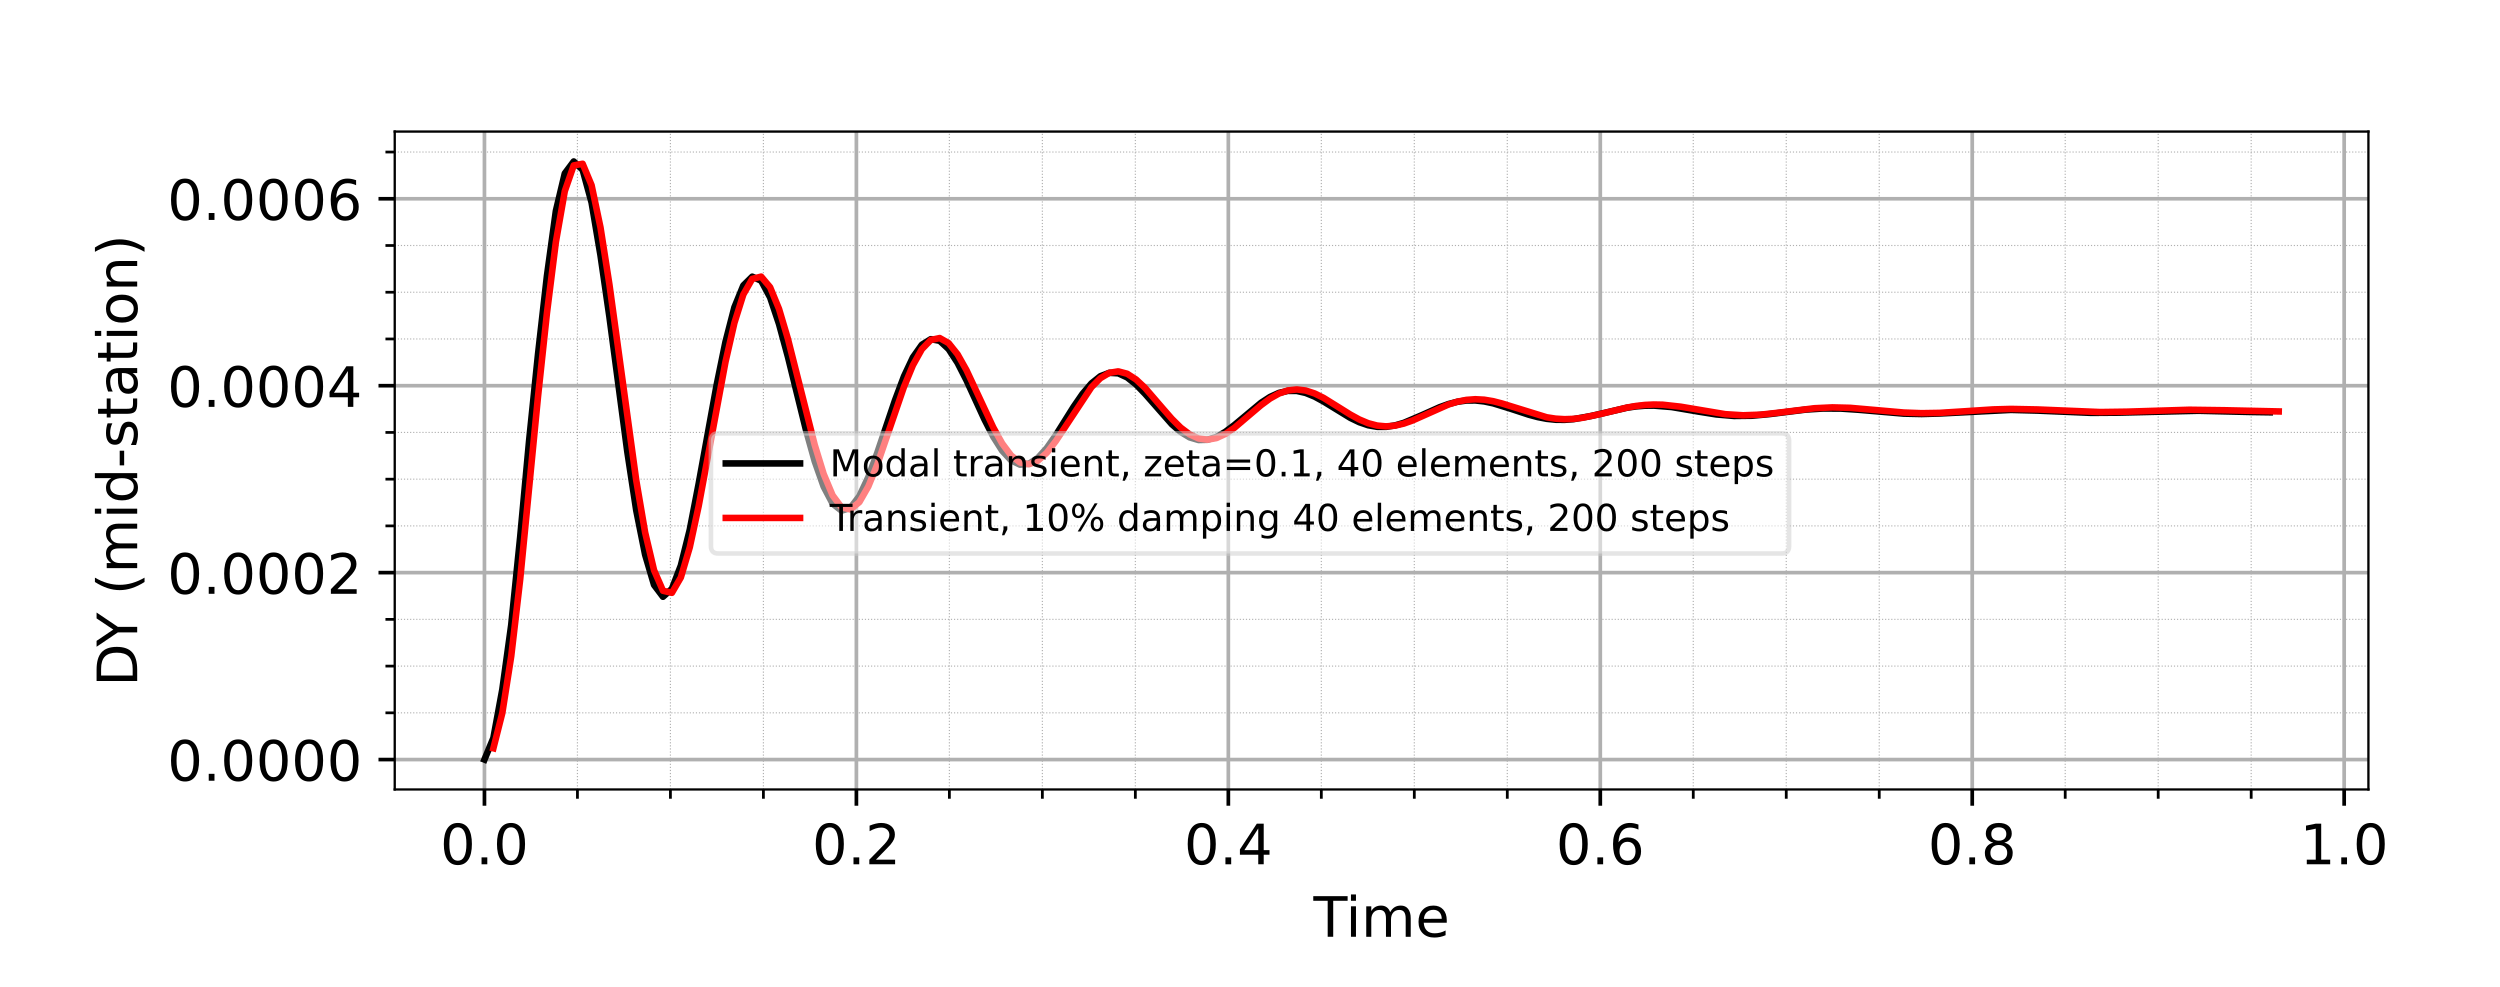 <?xml version="1.0" encoding="utf-8" standalone="no"?>
<!DOCTYPE svg PUBLIC "-//W3C//DTD SVG 1.1//EN"
  "http://www.w3.org/Graphics/SVG/1.1/DTD/svg11.dtd">
<!-- Created with matplotlib (https://matplotlib.org/) -->
<svg height="212.598pt" version="1.1" viewBox="0 0 538.583 212.598" width="538.583pt" xmlns="http://www.w3.org/2000/svg" xmlns:xlink="http://www.w3.org/1999/xlink">
 <defs>
  <style type="text/css">*{stroke-linecap:butt;stroke-linejoin:round;}</style>
 </defs>
 <g id="figure_1">
  <g id="patch_1">
   <path d="M 0 212.598 
L 538.583 212.598 
L 538.583 0 
L 0 0 
z
" style="fill:#ffffff;"/>
  </g>
  <g id="axes_1">
   <g id="patch_2">
    <path d="M 85.039 170.079 
L 510.236 170.079 
L 510.236 28.346 
L 85.039 28.346 
z
" style="fill:#ffffff;"/>
   </g>
   <g id="matplotlib.axis_1">
    <g id="xtick_1">
     <g id="line2d_1">
      <path clip-path="url(#p4d36c88b9a)" d="M 104.367 170.079 
L 104.367 28.346 
" style="fill:none;stroke:#b0b0b0;stroke-linecap:square;stroke-width:0.8;"/>
     </g>
     <g id="line2d_2">
      <defs>
       <path d="M 0 0 
L 0 3.5 
" id="m8237967a93" style="stroke:#000000;stroke-width:0.8;"/>
      </defs>
      <g>
       <use style="stroke:#000000;stroke-width:0.8;" x="104.367" xlink:href="#m8237967a93" y="170.079"/>
      </g>
     </g>
     <g id="text_1">
      <!-- 0.0 -->
      <g transform="translate(94.825 186.197)scale(0.12 -0.12)">
       <defs>
        <path d="M 31.781 66.406 
Q 24.172 66.406 20.328 58.906 
Q 16.5 51.422 16.5 36.375 
Q 16.5 21.391 20.328 13.891 
Q 24.172 6.391 31.781 6.391 
Q 39.453 6.391 43.281 13.891 
Q 47.125 21.391 47.125 36.375 
Q 47.125 51.422 43.281 58.906 
Q 39.453 66.406 31.781 66.406 
z
M 31.781 74.219 
Q 44.047 74.219 50.516 64.516 
Q 56.984 54.828 56.984 36.375 
Q 56.984 17.969 50.516 8.266 
Q 44.047 -1.422 31.781 -1.422 
Q 19.531 -1.422 13.062 8.266 
Q 6.594 17.969 6.594 36.375 
Q 6.594 54.828 13.062 64.516 
Q 19.531 74.219 31.781 74.219 
z
" id="DejaVuSans-48"/>
        <path d="M 10.688 12.406 
L 21 12.406 
L 21 0 
L 10.688 0 
z
" id="DejaVuSans-46"/>
       </defs>
       <use xlink:href="#DejaVuSans-48"/>
       <use x="63.623" xlink:href="#DejaVuSans-46"/>
       <use x="95.41" xlink:href="#DejaVuSans-48"/>
      </g>
     </g>
    </g>
    <g id="xtick_2">
     <g id="line2d_3">
      <path clip-path="url(#p4d36c88b9a)" d="M 184.496 170.079 
L 184.496 28.346 
" style="fill:none;stroke:#b0b0b0;stroke-linecap:square;stroke-width:0.8;"/>
     </g>
     <g id="line2d_4">
      <g>
       <use style="stroke:#000000;stroke-width:0.8;" x="184.496" xlink:href="#m8237967a93" y="170.079"/>
      </g>
     </g>
     <g id="text_2">
      <!-- 0.2 -->
      <g transform="translate(174.954 186.197)scale(0.12 -0.12)">
       <defs>
        <path d="M 19.188 8.297 
L 53.609 8.297 
L 53.609 0 
L 7.328 0 
L 7.328 8.297 
Q 12.938 14.109 22.625 23.891 
Q 32.328 33.688 34.812 36.531 
Q 39.547 41.844 41.422 45.531 
Q 43.312 49.219 43.312 52.781 
Q 43.312 58.594 39.234 62.25 
Q 35.156 65.922 28.609 65.922 
Q 23.969 65.922 18.812 64.312 
Q 13.672 62.703 7.812 59.422 
L 7.812 69.391 
Q 13.766 71.781 18.938 73 
Q 24.125 74.219 28.422 74.219 
Q 39.75 74.219 46.484 68.547 
Q 53.219 62.891 53.219 53.422 
Q 53.219 48.922 51.531 44.891 
Q 49.859 40.875 45.406 35.406 
Q 44.188 33.984 37.641 27.219 
Q 31.109 20.453 19.188 8.297 
z
" id="DejaVuSans-50"/>
       </defs>
       <use xlink:href="#DejaVuSans-48"/>
       <use x="63.623" xlink:href="#DejaVuSans-46"/>
       <use x="95.41" xlink:href="#DejaVuSans-50"/>
      </g>
     </g>
    </g>
    <g id="xtick_3">
     <g id="line2d_5">
      <path clip-path="url(#p4d36c88b9a)" d="M 264.625 170.079 
L 264.625 28.346 
" style="fill:none;stroke:#b0b0b0;stroke-linecap:square;stroke-width:0.8;"/>
     </g>
     <g id="line2d_6">
      <g>
       <use style="stroke:#000000;stroke-width:0.8;" x="264.625" xlink:href="#m8237967a93" y="170.079"/>
      </g>
     </g>
     <g id="text_3">
      <!-- 0.4 -->
      <g transform="translate(255.083 186.197)scale(0.12 -0.12)">
       <defs>
        <path d="M 37.797 64.312 
L 12.891 25.391 
L 37.797 25.391 
z
M 35.203 72.906 
L 47.609 72.906 
L 47.609 25.391 
L 58.016 25.391 
L 58.016 17.188 
L 47.609 17.188 
L 47.609 0 
L 37.797 0 
L 37.797 17.188 
L 4.891 17.188 
L 4.891 26.703 
z
" id="DejaVuSans-52"/>
       </defs>
       <use xlink:href="#DejaVuSans-48"/>
       <use x="63.623" xlink:href="#DejaVuSans-46"/>
       <use x="95.41" xlink:href="#DejaVuSans-52"/>
      </g>
     </g>
    </g>
    <g id="xtick_4">
     <g id="line2d_7">
      <path clip-path="url(#p4d36c88b9a)" d="M 344.754 170.079 
L 344.754 28.346 
" style="fill:none;stroke:#b0b0b0;stroke-linecap:square;stroke-width:0.8;"/>
     </g>
     <g id="line2d_8">
      <g>
       <use style="stroke:#000000;stroke-width:0.8;" x="344.754" xlink:href="#m8237967a93" y="170.079"/>
      </g>
     </g>
     <g id="text_4">
      <!-- 0.6 -->
      <g transform="translate(335.212 186.197)scale(0.12 -0.12)">
       <defs>
        <path d="M 33.016 40.375 
Q 26.375 40.375 22.484 35.828 
Q 18.609 31.297 18.609 23.391 
Q 18.609 15.531 22.484 10.953 
Q 26.375 6.391 33.016 6.391 
Q 39.656 6.391 43.531 10.953 
Q 47.406 15.531 47.406 23.391 
Q 47.406 31.297 43.531 35.828 
Q 39.656 40.375 33.016 40.375 
z
M 52.594 71.297 
L 52.594 62.312 
Q 48.875 64.062 45.094 64.984 
Q 41.312 65.922 37.594 65.922 
Q 27.828 65.922 22.672 59.328 
Q 17.531 52.734 16.797 39.406 
Q 19.672 43.656 24.016 45.922 
Q 28.375 48.188 33.594 48.188 
Q 44.578 48.188 50.953 41.516 
Q 57.328 34.859 57.328 23.391 
Q 57.328 12.156 50.688 5.359 
Q 44.047 -1.422 33.016 -1.422 
Q 20.359 -1.422 13.672 8.266 
Q 6.984 17.969 6.984 36.375 
Q 6.984 53.656 15.188 63.938 
Q 23.391 74.219 37.203 74.219 
Q 40.922 74.219 44.703 73.484 
Q 48.484 72.75 52.594 71.297 
z
" id="DejaVuSans-54"/>
       </defs>
       <use xlink:href="#DejaVuSans-48"/>
       <use x="63.623" xlink:href="#DejaVuSans-46"/>
       <use x="95.41" xlink:href="#DejaVuSans-54"/>
      </g>
     </g>
    </g>
    <g id="xtick_5">
     <g id="line2d_9">
      <path clip-path="url(#p4d36c88b9a)" d="M 424.883 170.079 
L 424.883 28.346 
" style="fill:none;stroke:#b0b0b0;stroke-linecap:square;stroke-width:0.8;"/>
     </g>
     <g id="line2d_10">
      <g>
       <use style="stroke:#000000;stroke-width:0.8;" x="424.883" xlink:href="#m8237967a93" y="170.079"/>
      </g>
     </g>
     <g id="text_5">
      <!-- 0.8 -->
      <g transform="translate(415.341 186.197)scale(0.12 -0.12)">
       <defs>
        <path d="M 31.781 34.625 
Q 24.75 34.625 20.719 30.859 
Q 16.703 27.094 16.703 20.516 
Q 16.703 13.922 20.719 10.156 
Q 24.75 6.391 31.781 6.391 
Q 38.812 6.391 42.859 10.172 
Q 46.922 13.969 46.922 20.516 
Q 46.922 27.094 42.891 30.859 
Q 38.875 34.625 31.781 34.625 
z
M 21.922 38.812 
Q 15.578 40.375 12.031 44.719 
Q 8.5 49.078 8.5 55.328 
Q 8.5 64.062 14.719 69.141 
Q 20.953 74.219 31.781 74.219 
Q 42.672 74.219 48.875 69.141 
Q 55.078 64.062 55.078 55.328 
Q 55.078 49.078 51.531 44.719 
Q 48 40.375 41.703 38.812 
Q 48.828 37.156 52.797 32.312 
Q 56.781 27.484 56.781 20.516 
Q 56.781 9.906 50.312 4.234 
Q 43.844 -1.422 31.781 -1.422 
Q 19.734 -1.422 13.25 4.234 
Q 6.781 9.906 6.781 20.516 
Q 6.781 27.484 10.781 32.312 
Q 14.797 37.156 21.922 38.812 
z
M 18.312 54.391 
Q 18.312 48.734 21.844 45.562 
Q 25.391 42.391 31.781 42.391 
Q 38.141 42.391 41.719 45.562 
Q 45.312 48.734 45.312 54.391 
Q 45.312 60.062 41.719 63.234 
Q 38.141 66.406 31.781 66.406 
Q 25.391 66.406 21.844 63.234 
Q 18.312 60.062 18.312 54.391 
z
" id="DejaVuSans-56"/>
       </defs>
       <use xlink:href="#DejaVuSans-48"/>
       <use x="63.623" xlink:href="#DejaVuSans-46"/>
       <use x="95.41" xlink:href="#DejaVuSans-56"/>
      </g>
     </g>
    </g>
    <g id="xtick_6">
     <g id="line2d_11">
      <path clip-path="url(#p4d36c88b9a)" d="M 505.012 170.079 
L 505.012 28.346 
" style="fill:none;stroke:#b0b0b0;stroke-linecap:square;stroke-width:0.8;"/>
     </g>
     <g id="line2d_12">
      <g>
       <use style="stroke:#000000;stroke-width:0.8;" x="505.012" xlink:href="#m8237967a93" y="170.079"/>
      </g>
     </g>
     <g id="text_6">
      <!-- 1.0 -->
      <g transform="translate(495.47 186.197)scale(0.12 -0.12)">
       <defs>
        <path d="M 12.406 8.297 
L 28.516 8.297 
L 28.516 63.922 
L 10.984 60.406 
L 10.984 69.391 
L 28.422 72.906 
L 38.281 72.906 
L 38.281 8.297 
L 54.391 8.297 
L 54.391 0 
L 12.406 0 
z
" id="DejaVuSans-49"/>
       </defs>
       <use xlink:href="#DejaVuSans-49"/>
       <use x="63.623" xlink:href="#DejaVuSans-46"/>
       <use x="95.41" xlink:href="#DejaVuSans-48"/>
      </g>
     </g>
    </g>
    <g id="xtick_7">
     <g id="line2d_13">
      <path clip-path="url(#p4d36c88b9a)" d="M 124.399 170.079 
L 124.399 28.346 
" style="fill:none;stroke:#b0b0b0;stroke-dasharray:0.25,0.412;stroke-dashoffset:0;stroke-width:0.25;"/>
     </g>
     <g id="line2d_14">
      <defs>
       <path d="M 0 0 
L 0 2 
" id="m6c186b4a67" style="stroke:#000000;stroke-width:0.6;"/>
      </defs>
      <g>
       <use style="stroke:#000000;stroke-width:0.6;" x="124.399" xlink:href="#m6c186b4a67" y="170.079"/>
      </g>
     </g>
    </g>
    <g id="xtick_8">
     <g id="line2d_15">
      <path clip-path="url(#p4d36c88b9a)" d="M 144.431 170.079 
L 144.431 28.346 
" style="fill:none;stroke:#b0b0b0;stroke-dasharray:0.25,0.412;stroke-dashoffset:0;stroke-width:0.25;"/>
     </g>
     <g id="line2d_16">
      <g>
       <use style="stroke:#000000;stroke-width:0.6;" x="144.431" xlink:href="#m6c186b4a67" y="170.079"/>
      </g>
     </g>
    </g>
    <g id="xtick_9">
     <g id="line2d_17">
      <path clip-path="url(#p4d36c88b9a)" d="M 164.463 170.079 
L 164.463 28.346 
" style="fill:none;stroke:#b0b0b0;stroke-dasharray:0.25,0.412;stroke-dashoffset:0;stroke-width:0.25;"/>
     </g>
     <g id="line2d_18">
      <g>
       <use style="stroke:#000000;stroke-width:0.6;" x="164.463" xlink:href="#m6c186b4a67" y="170.079"/>
      </g>
     </g>
    </g>
    <g id="xtick_10">
     <g id="line2d_19">
      <path clip-path="url(#p4d36c88b9a)" d="M 204.528 170.079 
L 204.528 28.346 
" style="fill:none;stroke:#b0b0b0;stroke-dasharray:0.25,0.412;stroke-dashoffset:0;stroke-width:0.25;"/>
     </g>
     <g id="line2d_20">
      <g>
       <use style="stroke:#000000;stroke-width:0.6;" x="204.528" xlink:href="#m6c186b4a67" y="170.079"/>
      </g>
     </g>
    </g>
    <g id="xtick_11">
     <g id="line2d_21">
      <path clip-path="url(#p4d36c88b9a)" d="M 224.56 170.079 
L 224.56 28.346 
" style="fill:none;stroke:#b0b0b0;stroke-dasharray:0.25,0.412;stroke-dashoffset:0;stroke-width:0.25;"/>
     </g>
     <g id="line2d_22">
      <g>
       <use style="stroke:#000000;stroke-width:0.6;" x="224.56" xlink:href="#m6c186b4a67" y="170.079"/>
      </g>
     </g>
    </g>
    <g id="xtick_12">
     <g id="line2d_23">
      <path clip-path="url(#p4d36c88b9a)" d="M 244.592 170.079 
L 244.592 28.346 
" style="fill:none;stroke:#b0b0b0;stroke-dasharray:0.25,0.412;stroke-dashoffset:0;stroke-width:0.25;"/>
     </g>
     <g id="line2d_24">
      <g>
       <use style="stroke:#000000;stroke-width:0.6;" x="244.592" xlink:href="#m6c186b4a67" y="170.079"/>
      </g>
     </g>
    </g>
    <g id="xtick_13">
     <g id="line2d_25">
      <path clip-path="url(#p4d36c88b9a)" d="M 284.657 170.079 
L 284.657 28.346 
" style="fill:none;stroke:#b0b0b0;stroke-dasharray:0.25,0.412;stroke-dashoffset:0;stroke-width:0.25;"/>
     </g>
     <g id="line2d_26">
      <g>
       <use style="stroke:#000000;stroke-width:0.6;" x="284.657" xlink:href="#m6c186b4a67" y="170.079"/>
      </g>
     </g>
    </g>
    <g id="xtick_14">
     <g id="line2d_27">
      <path clip-path="url(#p4d36c88b9a)" d="M 304.689 170.079 
L 304.689 28.346 
" style="fill:none;stroke:#b0b0b0;stroke-dasharray:0.25,0.412;stroke-dashoffset:0;stroke-width:0.25;"/>
     </g>
     <g id="line2d_28">
      <g>
       <use style="stroke:#000000;stroke-width:0.6;" x="304.689" xlink:href="#m6c186b4a67" y="170.079"/>
      </g>
     </g>
    </g>
    <g id="xtick_15">
     <g id="line2d_29">
      <path clip-path="url(#p4d36c88b9a)" d="M 324.721 170.079 
L 324.721 28.346 
" style="fill:none;stroke:#b0b0b0;stroke-dasharray:0.25,0.412;stroke-dashoffset:0;stroke-width:0.25;"/>
     </g>
     <g id="line2d_30">
      <g>
       <use style="stroke:#000000;stroke-width:0.6;" x="324.721" xlink:href="#m6c186b4a67" y="170.079"/>
      </g>
     </g>
    </g>
    <g id="xtick_16">
     <g id="line2d_31">
      <path clip-path="url(#p4d36c88b9a)" d="M 364.786 170.079 
L 364.786 28.346 
" style="fill:none;stroke:#b0b0b0;stroke-dasharray:0.25,0.412;stroke-dashoffset:0;stroke-width:0.25;"/>
     </g>
     <g id="line2d_32">
      <g>
       <use style="stroke:#000000;stroke-width:0.6;" x="364.786" xlink:href="#m6c186b4a67" y="170.079"/>
      </g>
     </g>
    </g>
    <g id="xtick_17">
     <g id="line2d_33">
      <path clip-path="url(#p4d36c88b9a)" d="M 384.818 170.079 
L 384.818 28.346 
" style="fill:none;stroke:#b0b0b0;stroke-dasharray:0.25,0.412;stroke-dashoffset:0;stroke-width:0.25;"/>
     </g>
     <g id="line2d_34">
      <g>
       <use style="stroke:#000000;stroke-width:0.6;" x="384.818" xlink:href="#m6c186b4a67" y="170.079"/>
      </g>
     </g>
    </g>
    <g id="xtick_18">
     <g id="line2d_35">
      <path clip-path="url(#p4d36c88b9a)" d="M 404.85 170.079 
L 404.85 28.346 
" style="fill:none;stroke:#b0b0b0;stroke-dasharray:0.25,0.412;stroke-dashoffset:0;stroke-width:0.25;"/>
     </g>
     <g id="line2d_36">
      <g>
       <use style="stroke:#000000;stroke-width:0.6;" x="404.85" xlink:href="#m6c186b4a67" y="170.079"/>
      </g>
     </g>
    </g>
    <g id="xtick_19">
     <g id="line2d_37">
      <path clip-path="url(#p4d36c88b9a)" d="M 444.915 170.079 
L 444.915 28.346 
" style="fill:none;stroke:#b0b0b0;stroke-dasharray:0.25,0.412;stroke-dashoffset:0;stroke-width:0.25;"/>
     </g>
     <g id="line2d_38">
      <g>
       <use style="stroke:#000000;stroke-width:0.6;" x="444.915" xlink:href="#m6c186b4a67" y="170.079"/>
      </g>
     </g>
    </g>
    <g id="xtick_20">
     <g id="line2d_39">
      <path clip-path="url(#p4d36c88b9a)" d="M 464.947 170.079 
L 464.947 28.346 
" style="fill:none;stroke:#b0b0b0;stroke-dasharray:0.25,0.412;stroke-dashoffset:0;stroke-width:0.25;"/>
     </g>
     <g id="line2d_40">
      <g>
       <use style="stroke:#000000;stroke-width:0.6;" x="464.947" xlink:href="#m6c186b4a67" y="170.079"/>
      </g>
     </g>
    </g>
    <g id="xtick_21">
     <g id="line2d_41">
      <path clip-path="url(#p4d36c88b9a)" d="M 484.98 170.079 
L 484.98 28.346 
" style="fill:none;stroke:#b0b0b0;stroke-dasharray:0.25,0.412;stroke-dashoffset:0;stroke-width:0.25;"/>
     </g>
     <g id="line2d_42">
      <g>
       <use style="stroke:#000000;stroke-width:0.6;" x="484.98" xlink:href="#m6c186b4a67" y="170.079"/>
      </g>
     </g>
    </g>
    <g id="text_7">
     <!-- Time -->
     <g transform="translate(282.957 201.811)scale(0.12 -0.12)">
      <defs>
       <path d="M -0.297 72.906 
L 61.375 72.906 
L 61.375 64.594 
L 35.5 64.594 
L 35.5 0 
L 25.594 0 
L 25.594 64.594 
L -0.297 64.594 
z
" id="DejaVuSans-84"/>
       <path d="M 9.422 54.688 
L 18.406 54.688 
L 18.406 0 
L 9.422 0 
z
M 9.422 75.984 
L 18.406 75.984 
L 18.406 64.594 
L 9.422 64.594 
z
" id="DejaVuSans-105"/>
       <path d="M 52 44.188 
Q 55.375 50.25 60.062 53.125 
Q 64.75 56 71.094 56 
Q 79.641 56 84.281 50.016 
Q 88.922 44.047 88.922 33.016 
L 88.922 0 
L 79.891 0 
L 79.891 32.719 
Q 79.891 40.578 77.094 44.375 
Q 74.312 48.188 68.609 48.188 
Q 61.625 48.188 57.562 43.547 
Q 53.516 38.922 53.516 30.906 
L 53.516 0 
L 44.484 0 
L 44.484 32.719 
Q 44.484 40.625 41.703 44.406 
Q 38.922 48.188 33.109 48.188 
Q 26.219 48.188 22.156 43.531 
Q 18.109 38.875 18.109 30.906 
L 18.109 0 
L 9.078 0 
L 9.078 54.688 
L 18.109 54.688 
L 18.109 46.188 
Q 21.188 51.219 25.484 53.609 
Q 29.781 56 35.688 56 
Q 41.656 56 45.828 52.969 
Q 50 49.953 52 44.188 
z
" id="DejaVuSans-109"/>
       <path d="M 56.203 29.594 
L 56.203 25.203 
L 14.891 25.203 
Q 15.484 15.922 20.484 11.062 
Q 25.484 6.203 34.422 6.203 
Q 39.594 6.203 44.453 7.469 
Q 49.312 8.734 54.109 11.281 
L 54.109 2.781 
Q 49.266 0.734 44.188 -0.344 
Q 39.109 -1.422 33.891 -1.422 
Q 20.797 -1.422 13.156 6.188 
Q 5.516 13.812 5.516 26.812 
Q 5.516 40.234 12.766 48.109 
Q 20.016 56 32.328 56 
Q 43.359 56 49.781 48.891 
Q 56.203 41.797 56.203 29.594 
z
M 47.219 32.234 
Q 47.125 39.594 43.094 43.984 
Q 39.062 48.391 32.422 48.391 
Q 24.906 48.391 20.391 44.141 
Q 15.875 39.891 15.188 32.172 
z
" id="DejaVuSans-101"/>
      </defs>
      <use xlink:href="#DejaVuSans-84"/>
      <use x="57.959" xlink:href="#DejaVuSans-105"/>
      <use x="85.742" xlink:href="#DejaVuSans-109"/>
      <use x="183.154" xlink:href="#DejaVuSans-101"/>
     </g>
    </g>
   </g>
   <g id="matplotlib.axis_2">
    <g id="ytick_1">
     <g id="line2d_43">
      <path clip-path="url(#p4d36c88b9a)" d="M 85.039 163.636 
L 510.236 163.636 
" style="fill:none;stroke:#b0b0b0;stroke-linecap:square;stroke-width:0.8;"/>
     </g>
     <g id="line2d_44">
      <defs>
       <path d="M 0 0 
L -3.5 0 
" id="md8cb1662d6" style="stroke:#000000;stroke-width:0.8;"/>
      </defs>
      <g>
       <use style="stroke:#000000;stroke-width:0.8;" x="85.039" xlink:href="#md8cb1662d6" y="163.636"/>
      </g>
     </g>
     <g id="text_8">
      <!-- 0.0000 -->
      <g transform="translate(36.051 168.195)scale(0.12 -0.12)">
       <use xlink:href="#DejaVuSans-48"/>
       <use x="63.623" xlink:href="#DejaVuSans-46"/>
       <use x="95.41" xlink:href="#DejaVuSans-48"/>
       <use x="159.033" xlink:href="#DejaVuSans-48"/>
       <use x="222.656" xlink:href="#DejaVuSans-48"/>
       <use x="286.279" xlink:href="#DejaVuSans-48"/>
      </g>
     </g>
    </g>
    <g id="ytick_2">
     <g id="line2d_45">
      <path clip-path="url(#p4d36c88b9a)" d="M 85.039 123.364 
L 510.236 123.364 
" style="fill:none;stroke:#b0b0b0;stroke-linecap:square;stroke-width:0.8;"/>
     </g>
     <g id="line2d_46">
      <g>
       <use style="stroke:#000000;stroke-width:0.8;" x="85.039" xlink:href="#md8cb1662d6" y="123.364"/>
      </g>
     </g>
     <g id="text_9">
      <!-- 0.0002 -->
      <g transform="translate(36.051 127.923)scale(0.12 -0.12)">
       <use xlink:href="#DejaVuSans-48"/>
       <use x="63.623" xlink:href="#DejaVuSans-46"/>
       <use x="95.41" xlink:href="#DejaVuSans-48"/>
       <use x="159.033" xlink:href="#DejaVuSans-48"/>
       <use x="222.656" xlink:href="#DejaVuSans-48"/>
       <use x="286.279" xlink:href="#DejaVuSans-50"/>
      </g>
     </g>
    </g>
    <g id="ytick_3">
     <g id="line2d_47">
      <path clip-path="url(#p4d36c88b9a)" d="M 85.039 83.092 
L 510.236 83.092 
" style="fill:none;stroke:#b0b0b0;stroke-linecap:square;stroke-width:0.8;"/>
     </g>
     <g id="line2d_48">
      <g>
       <use style="stroke:#000000;stroke-width:0.8;" x="85.039" xlink:href="#md8cb1662d6" y="83.092"/>
      </g>
     </g>
     <g id="text_10">
      <!-- 0.0004 -->
      <g transform="translate(36.051 87.651)scale(0.12 -0.12)">
       <use xlink:href="#DejaVuSans-48"/>
       <use x="63.623" xlink:href="#DejaVuSans-46"/>
       <use x="95.41" xlink:href="#DejaVuSans-48"/>
       <use x="159.033" xlink:href="#DejaVuSans-48"/>
       <use x="222.656" xlink:href="#DejaVuSans-48"/>
       <use x="286.279" xlink:href="#DejaVuSans-52"/>
      </g>
     </g>
    </g>
    <g id="ytick_4">
     <g id="line2d_49">
      <path clip-path="url(#p4d36c88b9a)" d="M 85.039 42.82 
L 510.236 42.82 
" style="fill:none;stroke:#b0b0b0;stroke-linecap:square;stroke-width:0.8;"/>
     </g>
     <g id="line2d_50">
      <g>
       <use style="stroke:#000000;stroke-width:0.8;" x="85.039" xlink:href="#md8cb1662d6" y="42.82"/>
      </g>
     </g>
     <g id="text_11">
      <!-- 0.0006 -->
      <g transform="translate(36.051 47.379)scale(0.12 -0.12)">
       <use xlink:href="#DejaVuSans-48"/>
       <use x="63.623" xlink:href="#DejaVuSans-46"/>
       <use x="95.41" xlink:href="#DejaVuSans-48"/>
       <use x="159.033" xlink:href="#DejaVuSans-48"/>
       <use x="222.656" xlink:href="#DejaVuSans-48"/>
       <use x="286.279" xlink:href="#DejaVuSans-54"/>
      </g>
     </g>
    </g>
    <g id="ytick_5">
     <g id="line2d_51">
      <path clip-path="url(#p4d36c88b9a)" d="M 85.039 153.568 
L 510.236 153.568 
" style="fill:none;stroke:#b0b0b0;stroke-dasharray:0.25,0.412;stroke-dashoffset:0;stroke-width:0.25;"/>
     </g>
     <g id="line2d_52">
      <defs>
       <path d="M 0 0 
L -2 0 
" id="m9891cc29c2" style="stroke:#000000;stroke-width:0.6;"/>
      </defs>
      <g>
       <use style="stroke:#000000;stroke-width:0.6;" x="85.039" xlink:href="#m9891cc29c2" y="153.568"/>
      </g>
     </g>
    </g>
    <g id="ytick_6">
     <g id="line2d_53">
      <path clip-path="url(#p4d36c88b9a)" d="M 85.039 143.5 
L 510.236 143.5 
" style="fill:none;stroke:#b0b0b0;stroke-dasharray:0.25,0.412;stroke-dashoffset:0;stroke-width:0.25;"/>
     </g>
     <g id="line2d_54">
      <g>
       <use style="stroke:#000000;stroke-width:0.6;" x="85.039" xlink:href="#m9891cc29c2" y="143.5"/>
      </g>
     </g>
    </g>
    <g id="ytick_7">
     <g id="line2d_55">
      <path clip-path="url(#p4d36c88b9a)" d="M 85.039 133.432 
L 510.236 133.432 
" style="fill:none;stroke:#b0b0b0;stroke-dasharray:0.25,0.412;stroke-dashoffset:0;stroke-width:0.25;"/>
     </g>
     <g id="line2d_56">
      <g>
       <use style="stroke:#000000;stroke-width:0.6;" x="85.039" xlink:href="#m9891cc29c2" y="133.432"/>
      </g>
     </g>
    </g>
    <g id="ytick_8">
     <g id="line2d_57">
      <path clip-path="url(#p4d36c88b9a)" d="M 85.039 113.296 
L 510.236 113.296 
" style="fill:none;stroke:#b0b0b0;stroke-dasharray:0.25,0.412;stroke-dashoffset:0;stroke-width:0.25;"/>
     </g>
     <g id="line2d_58">
      <g>
       <use style="stroke:#000000;stroke-width:0.6;" x="85.039" xlink:href="#m9891cc29c2" y="113.296"/>
      </g>
     </g>
    </g>
    <g id="ytick_9">
     <g id="line2d_59">
      <path clip-path="url(#p4d36c88b9a)" d="M 85.039 103.228 
L 510.236 103.228 
" style="fill:none;stroke:#b0b0b0;stroke-dasharray:0.25,0.412;stroke-dashoffset:0;stroke-width:0.25;"/>
     </g>
     <g id="line2d_60">
      <g>
       <use style="stroke:#000000;stroke-width:0.6;" x="85.039" xlink:href="#m9891cc29c2" y="103.228"/>
      </g>
     </g>
    </g>
    <g id="ytick_10">
     <g id="line2d_61">
      <path clip-path="url(#p4d36c88b9a)" d="M 85.039 93.16 
L 510.236 93.16 
" style="fill:none;stroke:#b0b0b0;stroke-dasharray:0.25,0.412;stroke-dashoffset:0;stroke-width:0.25;"/>
     </g>
     <g id="line2d_62">
      <g>
       <use style="stroke:#000000;stroke-width:0.6;" x="85.039" xlink:href="#m9891cc29c2" y="93.16"/>
      </g>
     </g>
    </g>
    <g id="ytick_11">
     <g id="line2d_63">
      <path clip-path="url(#p4d36c88b9a)" d="M 85.039 73.024 
L 510.236 73.024 
" style="fill:none;stroke:#b0b0b0;stroke-dasharray:0.25,0.412;stroke-dashoffset:0;stroke-width:0.25;"/>
     </g>
     <g id="line2d_64">
      <g>
       <use style="stroke:#000000;stroke-width:0.6;" x="85.039" xlink:href="#m9891cc29c2" y="73.024"/>
      </g>
     </g>
    </g>
    <g id="ytick_12">
     <g id="line2d_65">
      <path clip-path="url(#p4d36c88b9a)" d="M 85.039 62.956 
L 510.236 62.956 
" style="fill:none;stroke:#b0b0b0;stroke-dasharray:0.25,0.412;stroke-dashoffset:0;stroke-width:0.25;"/>
     </g>
     <g id="line2d_66">
      <g>
       <use style="stroke:#000000;stroke-width:0.6;" x="85.039" xlink:href="#m9891cc29c2" y="62.956"/>
      </g>
     </g>
    </g>
    <g id="ytick_13">
     <g id="line2d_67">
      <path clip-path="url(#p4d36c88b9a)" d="M 85.039 52.888 
L 510.236 52.888 
" style="fill:none;stroke:#b0b0b0;stroke-dasharray:0.25,0.412;stroke-dashoffset:0;stroke-width:0.25;"/>
     </g>
     <g id="line2d_68">
      <g>
       <use style="stroke:#000000;stroke-width:0.6;" x="85.039" xlink:href="#m9891cc29c2" y="52.888"/>
      </g>
     </g>
    </g>
    <g id="ytick_14">
     <g id="line2d_69">
      <path clip-path="url(#p4d36c88b9a)" d="M 85.039 32.752 
L 510.236 32.752 
" style="fill:none;stroke:#b0b0b0;stroke-dasharray:0.25,0.412;stroke-dashoffset:0;stroke-width:0.25;"/>
     </g>
     <g id="line2d_70">
      <g>
       <use style="stroke:#000000;stroke-width:0.6;" x="85.039" xlink:href="#m9891cc29c2" y="32.752"/>
      </g>
     </g>
    </g>
    <g id="text_12">
     <!-- DY (mid-station) -->
     <g transform="translate(29.555 147.889)rotate(-90)scale(0.12 -0.12)">
      <defs>
       <path d="M 19.672 64.797 
L 19.672 8.109 
L 31.594 8.109 
Q 46.688 8.109 53.688 14.938 
Q 60.688 21.781 60.688 36.531 
Q 60.688 51.172 53.688 57.984 
Q 46.688 64.797 31.594 64.797 
z
M 9.812 72.906 
L 30.078 72.906 
Q 51.266 72.906 61.172 64.094 
Q 71.094 55.281 71.094 36.531 
Q 71.094 17.672 61.125 8.828 
Q 51.172 0 30.078 0 
L 9.812 0 
z
" id="DejaVuSans-68"/>
       <path d="M -0.203 72.906 
L 10.406 72.906 
L 30.609 42.922 
L 50.688 72.906 
L 61.281 72.906 
L 35.5 34.719 
L 35.5 0 
L 25.594 0 
L 25.594 34.719 
z
" id="DejaVuSans-89"/>
       <path id="DejaVuSans-32"/>
       <path d="M 31 75.875 
Q 24.469 64.656 21.281 53.656 
Q 18.109 42.672 18.109 31.391 
Q 18.109 20.125 21.312 9.062 
Q 24.516 -2 31 -13.188 
L 23.188 -13.188 
Q 15.875 -1.703 12.234 9.375 
Q 8.594 20.453 8.594 31.391 
Q 8.594 42.281 12.203 53.312 
Q 15.828 64.359 23.188 75.875 
z
" id="DejaVuSans-40"/>
       <path d="M 45.406 46.391 
L 45.406 75.984 
L 54.391 75.984 
L 54.391 0 
L 45.406 0 
L 45.406 8.203 
Q 42.578 3.328 38.25 0.953 
Q 33.938 -1.422 27.875 -1.422 
Q 17.969 -1.422 11.734 6.484 
Q 5.516 14.406 5.516 27.297 
Q 5.516 40.188 11.734 48.094 
Q 17.969 56 27.875 56 
Q 33.938 56 38.25 53.625 
Q 42.578 51.266 45.406 46.391 
z
M 14.797 27.297 
Q 14.797 17.391 18.875 11.75 
Q 22.953 6.109 30.078 6.109 
Q 37.203 6.109 41.297 11.75 
Q 45.406 17.391 45.406 27.297 
Q 45.406 37.203 41.297 42.844 
Q 37.203 48.484 30.078 48.484 
Q 22.953 48.484 18.875 42.844 
Q 14.797 37.203 14.797 27.297 
z
" id="DejaVuSans-100"/>
       <path d="M 4.891 31.391 
L 31.203 31.391 
L 31.203 23.391 
L 4.891 23.391 
z
" id="DejaVuSans-45"/>
       <path d="M 44.281 53.078 
L 44.281 44.578 
Q 40.484 46.531 36.375 47.5 
Q 32.281 48.484 27.875 48.484 
Q 21.188 48.484 17.844 46.438 
Q 14.5 44.391 14.5 40.281 
Q 14.5 37.156 16.891 35.375 
Q 19.281 33.594 26.516 31.984 
L 29.594 31.297 
Q 39.156 29.25 43.188 25.516 
Q 47.219 21.781 47.219 15.094 
Q 47.219 7.469 41.188 3.016 
Q 35.156 -1.422 24.609 -1.422 
Q 20.219 -1.422 15.453 -0.562 
Q 10.688 0.297 5.422 2 
L 5.422 11.281 
Q 10.406 8.688 15.234 7.391 
Q 20.062 6.109 24.812 6.109 
Q 31.156 6.109 34.562 8.281 
Q 37.984 10.453 37.984 14.406 
Q 37.984 18.062 35.516 20.016 
Q 33.062 21.969 24.703 23.781 
L 21.578 24.516 
Q 13.234 26.266 9.516 29.906 
Q 5.812 33.547 5.812 39.891 
Q 5.812 47.609 11.281 51.797 
Q 16.75 56 26.812 56 
Q 31.781 56 36.172 55.266 
Q 40.578 54.547 44.281 53.078 
z
" id="DejaVuSans-115"/>
       <path d="M 18.312 70.219 
L 18.312 54.688 
L 36.812 54.688 
L 36.812 47.703 
L 18.312 47.703 
L 18.312 18.016 
Q 18.312 11.328 20.141 9.422 
Q 21.969 7.516 27.594 7.516 
L 36.812 7.516 
L 36.812 0 
L 27.594 0 
Q 17.188 0 13.234 3.875 
Q 9.281 7.766 9.281 18.016 
L 9.281 47.703 
L 2.688 47.703 
L 2.688 54.688 
L 9.281 54.688 
L 9.281 70.219 
z
" id="DejaVuSans-116"/>
       <path d="M 34.281 27.484 
Q 23.391 27.484 19.188 25 
Q 14.984 22.516 14.984 16.5 
Q 14.984 11.719 18.141 8.906 
Q 21.297 6.109 26.703 6.109 
Q 34.188 6.109 38.703 11.406 
Q 43.219 16.703 43.219 25.484 
L 43.219 27.484 
z
M 52.203 31.203 
L 52.203 0 
L 43.219 0 
L 43.219 8.297 
Q 40.141 3.328 35.547 0.953 
Q 30.953 -1.422 24.312 -1.422 
Q 15.922 -1.422 10.953 3.297 
Q 6 8.016 6 15.922 
Q 6 25.141 12.172 29.828 
Q 18.359 34.516 30.609 34.516 
L 43.219 34.516 
L 43.219 35.406 
Q 43.219 41.609 39.141 45 
Q 35.062 48.391 27.688 48.391 
Q 23 48.391 18.547 47.266 
Q 14.109 46.141 10.016 43.891 
L 10.016 52.203 
Q 14.938 54.109 19.578 55.047 
Q 24.219 56 28.609 56 
Q 40.484 56 46.344 49.844 
Q 52.203 43.703 52.203 31.203 
z
" id="DejaVuSans-97"/>
       <path d="M 30.609 48.391 
Q 23.391 48.391 19.188 42.75 
Q 14.984 37.109 14.984 27.297 
Q 14.984 17.484 19.156 11.844 
Q 23.344 6.203 30.609 6.203 
Q 37.797 6.203 41.984 11.859 
Q 46.188 17.531 46.188 27.297 
Q 46.188 37.016 41.984 42.703 
Q 37.797 48.391 30.609 48.391 
z
M 30.609 56 
Q 42.328 56 49.016 48.375 
Q 55.719 40.766 55.719 27.297 
Q 55.719 13.875 49.016 6.219 
Q 42.328 -1.422 30.609 -1.422 
Q 18.844 -1.422 12.172 6.219 
Q 5.516 13.875 5.516 27.297 
Q 5.516 40.766 12.172 48.375 
Q 18.844 56 30.609 56 
z
" id="DejaVuSans-111"/>
       <path d="M 54.891 33.016 
L 54.891 0 
L 45.906 0 
L 45.906 32.719 
Q 45.906 40.484 42.875 44.328 
Q 39.844 48.188 33.797 48.188 
Q 26.516 48.188 22.312 43.547 
Q 18.109 38.922 18.109 30.906 
L 18.109 0 
L 9.078 0 
L 9.078 54.688 
L 18.109 54.688 
L 18.109 46.188 
Q 21.344 51.125 25.703 53.562 
Q 30.078 56 35.797 56 
Q 45.219 56 50.047 50.172 
Q 54.891 44.344 54.891 33.016 
z
" id="DejaVuSans-110"/>
       <path d="M 8.016 75.875 
L 15.828 75.875 
Q 23.141 64.359 26.781 53.312 
Q 30.422 42.281 30.422 31.391 
Q 30.422 20.453 26.781 9.375 
Q 23.141 -1.703 15.828 -13.188 
L 8.016 -13.188 
Q 14.5 -2 17.703 9.062 
Q 20.906 20.125 20.906 31.391 
Q 20.906 42.672 17.703 53.656 
Q 14.5 64.656 8.016 75.875 
z
" id="DejaVuSans-41"/>
      </defs>
      <use xlink:href="#DejaVuSans-68"/>
      <use x="71.502" xlink:href="#DejaVuSans-89"/>
      <use x="132.586" xlink:href="#DejaVuSans-32"/>
      <use x="164.373" xlink:href="#DejaVuSans-40"/>
      <use x="203.387" xlink:href="#DejaVuSans-109"/>
      <use x="300.799" xlink:href="#DejaVuSans-105"/>
      <use x="328.582" xlink:href="#DejaVuSans-100"/>
      <use x="392.059" xlink:href="#DejaVuSans-45"/>
      <use x="428.143" xlink:href="#DejaVuSans-115"/>
      <use x="480.242" xlink:href="#DejaVuSans-116"/>
      <use x="519.451" xlink:href="#DejaVuSans-97"/>
      <use x="580.73" xlink:href="#DejaVuSans-116"/>
      <use x="619.939" xlink:href="#DejaVuSans-105"/>
      <use x="647.723" xlink:href="#DejaVuSans-111"/>
      <use x="708.904" xlink:href="#DejaVuSans-110"/>
      <use x="772.283" xlink:href="#DejaVuSans-41"/>
     </g>
    </g>
   </g>
   <g id="line2d_71">
    <path d="M 104.367 163.636 
L 106.29 158.991 
L 108.213 148.55 
L 110.136 134.627 
L 112.059 115.738 
L 113.982 94.982 
L 115.905 76.325 
L 117.828 59.44 
L 119.751 45.451 
L 121.674 37.366 
L 123.597 34.789 
L 125.521 36.587 
L 127.444 43.629 
L 129.367 55.014 
L 131.29 68.276 
L 135.136 97.284 
L 137.059 109.914 
L 138.982 119.511 
L 140.905 126.018 
L 142.828 128.563 
L 144.752 126.85 
L 146.675 121.838 
L 148.598 114.114 
L 150.521 104.178 
L 154.367 83.036 
L 156.29 73.661 
L 158.213 66.209 
L 160.136 61.501 
L 162.059 59.607 
L 163.983 60.476 
L 165.906 64.072 
L 167.829 69.815 
L 169.752 76.901 
L 173.598 92.505 
L 175.521 99.393 
L 177.444 104.843 
L 179.367 108.495 
L 181.29 110.019 
L 183.213 109.393 
L 185.137 106.885 
L 187.06 102.8 
L 188.983 97.583 
L 192.829 86.19 
L 194.752 81.069 
L 196.675 76.981 
L 198.598 74.27 
L 200.521 73.072 
L 202.444 73.418 
L 204.368 75.21 
L 206.291 78.168 
L 208.214 81.934 
L 212.06 90.311 
L 213.983 94.08 
L 215.906 97.115 
L 217.829 99.175 
L 219.752 100.108 
L 221.675 99.9 
L 223.599 98.647 
L 225.522 96.52 
L 227.445 93.773 
L 231.291 87.643 
L 233.214 84.852 
L 235.137 82.593 
L 237.06 81.049 
L 238.983 80.319 
L 240.906 80.425 
L 242.83 81.311 
L 244.753 82.842 
L 246.676 84.833 
L 252.445 91.388 
L 254.368 93.068 
L 256.291 94.231 
L 258.214 94.797 
L 260.137 94.749 
L 262.06 94.129 
L 263.984 93.028 
L 265.907 91.581 
L 271.676 86.767 
L 273.599 85.519 
L 275.522 84.645 
L 277.445 84.207 
L 279.368 84.219 
L 281.291 84.654 
L 283.215 85.445 
L 285.138 86.495 
L 290.907 90.029 
L 292.83 90.957 
L 294.753 91.613 
L 296.676 91.951 
L 298.599 91.959 
L 300.522 91.655 
L 302.446 91.087 
L 306.292 89.453 
L 310.138 87.731 
L 312.061 87.042 
L 313.984 86.55 
L 315.907 86.29 
L 317.83 86.272 
L 319.753 86.483 
L 321.677 86.89 
L 325.523 88.08 
L 329.369 89.347 
L 331.292 89.858 
L 333.215 90.227 
L 335.138 90.427 
L 337.061 90.449 
L 338.984 90.303 
L 342.831 89.61 
L 350.523 87.834 
L 352.446 87.557 
L 354.369 87.404 
L 356.292 87.381 
L 360.138 87.692 
L 365.908 88.674 
L 369.754 89.288 
L 373.6 89.612 
L 377.446 89.564 
L 381.293 89.204 
L 388.985 88.244 
L 392.831 88 
L 396.677 88.028 
L 400.524 88.287 
L 410.139 89.109 
L 413.985 89.194 
L 417.831 89.085 
L 433.216 88.303 
L 438.985 88.46 
L 450.524 88.945 
L 456.293 88.903 
L 473.601 88.488 
L 485.14 88.762 
L 488.986 88.821 
L 488.986 88.821 
" style="fill:none;stroke:#000000;stroke-linecap:square;stroke-width:1.417;"/>
   </g>
   <g id="line2d_72">
    <path d="M 106.29 161.208 
L 108.213 153.617 
L 110.136 141.361 
L 112.059 124.857 
L 115.905 85.445 
L 117.828 67.449 
L 119.751 52.146 
L 121.674 41.18 
L 123.597 35.638 
L 125.521 35.281 
L 127.444 39.898 
L 129.367 49.008 
L 131.29 61.305 
L 137.059 103.442 
L 138.982 114.715 
L 140.905 122.845 
L 142.828 127.267 
L 144.752 127.715 
L 146.675 124.407 
L 148.598 117.911 
L 150.521 109 
L 156.29 77.982 
L 158.213 69.567 
L 160.136 63.451 
L 162.059 60.077 
L 163.983 59.595 
L 165.906 61.883 
L 167.829 66.562 
L 169.752 73.043 
L 175.521 95.858 
L 177.444 102.113 
L 179.367 106.705 
L 181.29 109.295 
L 183.213 109.755 
L 185.137 108.17 
L 187.06 104.812 
L 188.983 100.103 
L 194.752 83.323 
L 196.675 78.671 
L 198.598 75.227 
L 200.521 73.245 
L 202.444 72.827 
L 204.368 73.919 
L 206.291 76.329 
L 208.214 79.749 
L 213.983 92.086 
L 215.906 95.544 
L 217.829 98.127 
L 219.752 99.642 
L 221.675 100.007 
L 223.599 99.258 
L 225.522 97.53 
L 227.445 95.047 
L 235.137 83.409 
L 237.06 81.474 
L 238.983 80.318 
L 240.906 80.007 
L 242.83 80.518 
L 244.753 81.755 
L 246.676 83.557 
L 250.522 88.016 
L 252.445 90.221 
L 254.368 92.13 
L 256.291 93.579 
L 258.214 94.459 
L 260.137 94.72 
L 262.06 94.374 
L 263.984 93.489 
L 265.907 92.182 
L 269.753 88.914 
L 271.676 87.286 
L 273.599 85.868 
L 275.522 84.783 
L 277.445 84.114 
L 279.368 83.899 
L 281.291 84.132 
L 283.215 84.764 
L 285.138 85.711 
L 288.984 88.105 
L 290.907 89.307 
L 292.83 90.36 
L 294.753 91.172 
L 296.676 91.68 
L 298.599 91.856 
L 300.522 91.7 
L 302.446 91.249 
L 304.369 90.563 
L 312.061 87.141 
L 313.984 86.534 
L 315.907 86.148 
L 317.83 86.007 
L 319.753 86.109 
L 321.677 86.43 
L 323.6 86.928 
L 333.215 89.899 
L 335.138 90.192 
L 337.061 90.305 
L 338.984 90.239 
L 340.907 90.01 
L 344.754 89.201 
L 350.523 87.797 
L 352.446 87.458 
L 354.369 87.237 
L 356.292 87.147 
L 358.215 87.189 
L 362.062 87.612 
L 371.677 89.228 
L 375.523 89.467 
L 379.369 89.325 
L 383.216 88.898 
L 390.908 87.946 
L 394.754 87.763 
L 398.6 87.861 
L 404.37 88.365 
L 410.139 88.874 
L 413.985 89.014 
L 417.831 88.947 
L 423.601 88.58 
L 429.37 88.202 
L 433.216 88.096 
L 438.985 88.212 
L 452.447 88.769 
L 458.216 88.687 
L 471.678 88.275 
L 479.371 88.382 
L 490.909 88.638 
L 490.909 88.638 
" style="fill:none;stroke:#ff0000;stroke-linecap:square;stroke-width:1.417;"/>
   </g>
   <g id="patch_3">
    <path d="M 85.039 170.079 
L 85.039 28.346 
" style="fill:none;stroke:#000000;stroke-linecap:square;stroke-linejoin:miter;stroke-width:0.5;"/>
   </g>
   <g id="patch_4">
    <path d="M 510.236 170.079 
L 510.236 28.346 
" style="fill:none;stroke:#000000;stroke-linecap:square;stroke-linejoin:miter;stroke-width:0.5;"/>
   </g>
   <g id="patch_5">
    <path d="M 85.039 170.079 
L 510.236 170.079 
" style="fill:none;stroke:#000000;stroke-linecap:square;stroke-linejoin:miter;stroke-width:0.5;"/>
   </g>
   <g id="patch_6">
    <path d="M 85.039 28.346 
L 510.236 28.346 
" style="fill:none;stroke:#000000;stroke-linecap:square;stroke-linejoin:miter;stroke-width:0.5;"/>
   </g>
  </g>
  <g id="legend_1">
   <g id="patch_7">
    <path d="M 154.759 119.242 
L 383.824 119.242 
Q 385.424 119.242 385.424 117.642 
L 385.424 94.957 
Q 385.424 93.357 383.824 93.357 
L 154.759 93.357 
Q 153.159 93.357 153.159 94.957 
L 153.159 117.642 
Q 153.159 119.242 154.759 119.242 
z
" style="fill:#ffffff;opacity:0.5;stroke:#cccccc;stroke-linejoin:miter;"/>
   </g>
   <g id="line2d_73">
    <path d="M 156.359 99.835 
L 172.359 99.835 
" style="fill:none;stroke:#000000;stroke-linecap:square;stroke-width:1.417;"/>
   </g>
   <g id="line2d_74"/>
   <g id="text_13">
    <!-- Modal transient, zeta=0.1, 40 elements, 200 steps -->
    <g transform="translate(178.759 102.635)scale(0.08 -0.08)">
     <defs>
      <path d="M 9.812 72.906 
L 24.516 72.906 
L 43.109 23.297 
L 61.812 72.906 
L 76.516 72.906 
L 76.516 0 
L 66.891 0 
L 66.891 64.016 
L 48.094 14.016 
L 38.188 14.016 
L 19.391 64.016 
L 19.391 0 
L 9.812 0 
z
" id="DejaVuSans-77"/>
      <path d="M 9.422 75.984 
L 18.406 75.984 
L 18.406 0 
L 9.422 0 
z
" id="DejaVuSans-108"/>
      <path d="M 41.109 46.297 
Q 39.594 47.172 37.812 47.578 
Q 36.031 48 33.891 48 
Q 26.266 48 22.188 43.047 
Q 18.109 38.094 18.109 28.812 
L 18.109 0 
L 9.078 0 
L 9.078 54.688 
L 18.109 54.688 
L 18.109 46.188 
Q 20.953 51.172 25.484 53.578 
Q 30.031 56 36.531 56 
Q 37.453 56 38.578 55.875 
Q 39.703 55.766 41.062 55.516 
z
" id="DejaVuSans-114"/>
      <path d="M 11.719 12.406 
L 22.016 12.406 
L 22.016 4 
L 14.016 -11.625 
L 7.719 -11.625 
L 11.719 4 
z
" id="DejaVuSans-44"/>
      <path d="M 5.516 54.688 
L 48.188 54.688 
L 48.188 46.484 
L 14.406 7.172 
L 48.188 7.172 
L 48.188 0 
L 4.297 0 
L 4.297 8.203 
L 38.094 47.516 
L 5.516 47.516 
z
" id="DejaVuSans-122"/>
      <path d="M 10.594 45.406 
L 73.188 45.406 
L 73.188 37.203 
L 10.594 37.203 
z
M 10.594 25.484 
L 73.188 25.484 
L 73.188 17.188 
L 10.594 17.188 
z
" id="DejaVuSans-61"/>
      <path d="M 18.109 8.203 
L 18.109 -20.797 
L 9.078 -20.797 
L 9.078 54.688 
L 18.109 54.688 
L 18.109 46.391 
Q 20.953 51.266 25.266 53.625 
Q 29.594 56 35.594 56 
Q 45.562 56 51.781 48.094 
Q 58.016 40.188 58.016 27.297 
Q 58.016 14.406 51.781 6.484 
Q 45.562 -1.422 35.594 -1.422 
Q 29.594 -1.422 25.266 0.953 
Q 20.953 3.328 18.109 8.203 
z
M 48.688 27.297 
Q 48.688 37.203 44.609 42.844 
Q 40.531 48.484 33.406 48.484 
Q 26.266 48.484 22.188 42.844 
Q 18.109 37.203 18.109 27.297 
Q 18.109 17.391 22.188 11.75 
Q 26.266 6.109 33.406 6.109 
Q 40.531 6.109 44.609 11.75 
Q 48.688 17.391 48.688 27.297 
z
" id="DejaVuSans-112"/>
     </defs>
     <use xlink:href="#DejaVuSans-77"/>
     <use x="86.279" xlink:href="#DejaVuSans-111"/>
     <use x="147.461" xlink:href="#DejaVuSans-100"/>
     <use x="210.938" xlink:href="#DejaVuSans-97"/>
     <use x="272.217" xlink:href="#DejaVuSans-108"/>
     <use x="300" xlink:href="#DejaVuSans-32"/>
     <use x="331.787" xlink:href="#DejaVuSans-116"/>
     <use x="370.996" xlink:href="#DejaVuSans-114"/>
     <use x="412.109" xlink:href="#DejaVuSans-97"/>
     <use x="473.389" xlink:href="#DejaVuSans-110"/>
     <use x="536.768" xlink:href="#DejaVuSans-115"/>
     <use x="588.867" xlink:href="#DejaVuSans-105"/>
     <use x="616.65" xlink:href="#DejaVuSans-101"/>
     <use x="678.174" xlink:href="#DejaVuSans-110"/>
     <use x="741.553" xlink:href="#DejaVuSans-116"/>
     <use x="780.762" xlink:href="#DejaVuSans-44"/>
     <use x="812.549" xlink:href="#DejaVuSans-32"/>
     <use x="844.336" xlink:href="#DejaVuSans-122"/>
     <use x="896.826" xlink:href="#DejaVuSans-101"/>
     <use x="958.35" xlink:href="#DejaVuSans-116"/>
     <use x="997.559" xlink:href="#DejaVuSans-97"/>
     <use x="1058.838" xlink:href="#DejaVuSans-61"/>
     <use x="1142.627" xlink:href="#DejaVuSans-48"/>
     <use x="1206.25" xlink:href="#DejaVuSans-46"/>
     <use x="1238.037" xlink:href="#DejaVuSans-49"/>
     <use x="1301.66" xlink:href="#DejaVuSans-44"/>
     <use x="1333.447" xlink:href="#DejaVuSans-32"/>
     <use x="1365.234" xlink:href="#DejaVuSans-52"/>
     <use x="1428.857" xlink:href="#DejaVuSans-48"/>
     <use x="1492.48" xlink:href="#DejaVuSans-32"/>
     <use x="1524.268" xlink:href="#DejaVuSans-101"/>
     <use x="1585.791" xlink:href="#DejaVuSans-108"/>
     <use x="1613.574" xlink:href="#DejaVuSans-101"/>
     <use x="1675.098" xlink:href="#DejaVuSans-109"/>
     <use x="1772.51" xlink:href="#DejaVuSans-101"/>
     <use x="1834.033" xlink:href="#DejaVuSans-110"/>
     <use x="1897.412" xlink:href="#DejaVuSans-116"/>
     <use x="1936.621" xlink:href="#DejaVuSans-115"/>
     <use x="1988.721" xlink:href="#DejaVuSans-44"/>
     <use x="2020.508" xlink:href="#DejaVuSans-32"/>
     <use x="2052.295" xlink:href="#DejaVuSans-50"/>
     <use x="2115.918" xlink:href="#DejaVuSans-48"/>
     <use x="2179.541" xlink:href="#DejaVuSans-48"/>
     <use x="2243.164" xlink:href="#DejaVuSans-32"/>
     <use x="2274.951" xlink:href="#DejaVuSans-115"/>
     <use x="2327.051" xlink:href="#DejaVuSans-116"/>
     <use x="2366.26" xlink:href="#DejaVuSans-101"/>
     <use x="2427.783" xlink:href="#DejaVuSans-112"/>
     <use x="2491.26" xlink:href="#DejaVuSans-115"/>
    </g>
   </g>
   <g id="line2d_75">
    <path d="M 156.359 111.578 
L 172.359 111.578 
" style="fill:none;stroke:#ff0000;stroke-linecap:square;stroke-width:1.417;"/>
   </g>
   <g id="line2d_76"/>
   <g id="text_14">
    <!-- Transient, 10% damping 40 elements, 200 steps -->
    <g transform="translate(178.759 114.378)scale(0.08 -0.08)">
     <defs>
      <path d="M 72.703 32.078 
Q 68.453 32.078 66.031 28.469 
Q 63.625 24.859 63.625 18.406 
Q 63.625 12.062 66.031 8.422 
Q 68.453 4.781 72.703 4.781 
Q 76.859 4.781 79.266 8.422 
Q 81.688 12.062 81.688 18.406 
Q 81.688 24.812 79.266 28.438 
Q 76.859 32.078 72.703 32.078 
z
M 72.703 38.281 
Q 80.422 38.281 84.953 32.906 
Q 89.5 27.547 89.5 18.406 
Q 89.5 9.281 84.938 3.922 
Q 80.375 -1.422 72.703 -1.422 
Q 64.891 -1.422 60.344 3.922 
Q 55.812 9.281 55.812 18.406 
Q 55.812 27.594 60.375 32.938 
Q 64.938 38.281 72.703 38.281 
z
M 22.312 68.016 
Q 18.109 68.016 15.688 64.375 
Q 13.281 60.75 13.281 54.391 
Q 13.281 47.953 15.672 44.328 
Q 18.062 40.719 22.312 40.719 
Q 26.562 40.719 28.969 44.328 
Q 31.391 47.953 31.391 54.391 
Q 31.391 60.688 28.953 64.344 
Q 26.516 68.016 22.312 68.016 
z
M 66.406 74.219 
L 74.219 74.219 
L 28.609 -1.422 
L 20.797 -1.422 
z
M 22.312 74.219 
Q 30.031 74.219 34.609 68.875 
Q 39.203 63.531 39.203 54.391 
Q 39.203 45.172 34.641 39.844 
Q 30.078 34.516 22.312 34.516 
Q 14.547 34.516 10.031 39.859 
Q 5.516 45.219 5.516 54.391 
Q 5.516 63.484 10.047 68.844 
Q 14.594 74.219 22.312 74.219 
z
" id="DejaVuSans-37"/>
      <path d="M 45.406 27.984 
Q 45.406 37.75 41.375 43.109 
Q 37.359 48.484 30.078 48.484 
Q 22.859 48.484 18.828 43.109 
Q 14.797 37.75 14.797 27.984 
Q 14.797 18.266 18.828 12.891 
Q 22.859 7.516 30.078 7.516 
Q 37.359 7.516 41.375 12.891 
Q 45.406 18.266 45.406 27.984 
z
M 54.391 6.781 
Q 54.391 -7.172 48.188 -13.984 
Q 42 -20.797 29.203 -20.797 
Q 24.469 -20.797 20.266 -20.094 
Q 16.062 -19.391 12.109 -17.922 
L 12.109 -9.188 
Q 16.062 -11.328 19.922 -12.344 
Q 23.781 -13.375 27.781 -13.375 
Q 36.625 -13.375 41.016 -8.766 
Q 45.406 -4.156 45.406 5.172 
L 45.406 9.625 
Q 42.625 4.781 38.281 2.391 
Q 33.938 0 27.875 0 
Q 17.828 0 11.672 7.656 
Q 5.516 15.328 5.516 27.984 
Q 5.516 40.672 11.672 48.328 
Q 17.828 56 27.875 56 
Q 33.938 56 38.281 53.609 
Q 42.625 51.219 45.406 46.391 
L 45.406 54.688 
L 54.391 54.688 
z
" id="DejaVuSans-103"/>
     </defs>
     <use xlink:href="#DejaVuSans-84"/>
     <use x="46.334" xlink:href="#DejaVuSans-114"/>
     <use x="87.447" xlink:href="#DejaVuSans-97"/>
     <use x="148.727" xlink:href="#DejaVuSans-110"/>
     <use x="212.105" xlink:href="#DejaVuSans-115"/>
     <use x="264.205" xlink:href="#DejaVuSans-105"/>
     <use x="291.988" xlink:href="#DejaVuSans-101"/>
     <use x="353.512" xlink:href="#DejaVuSans-110"/>
     <use x="416.891" xlink:href="#DejaVuSans-116"/>
     <use x="456.1" xlink:href="#DejaVuSans-44"/>
     <use x="487.887" xlink:href="#DejaVuSans-32"/>
     <use x="519.674" xlink:href="#DejaVuSans-49"/>
     <use x="583.297" xlink:href="#DejaVuSans-48"/>
     <use x="646.92" xlink:href="#DejaVuSans-37"/>
     <use x="741.939" xlink:href="#DejaVuSans-32"/>
     <use x="773.727" xlink:href="#DejaVuSans-100"/>
     <use x="837.203" xlink:href="#DejaVuSans-97"/>
     <use x="898.482" xlink:href="#DejaVuSans-109"/>
     <use x="995.895" xlink:href="#DejaVuSans-112"/>
     <use x="1059.371" xlink:href="#DejaVuSans-105"/>
     <use x="1087.154" xlink:href="#DejaVuSans-110"/>
     <use x="1150.533" xlink:href="#DejaVuSans-103"/>
     <use x="1214.01" xlink:href="#DejaVuSans-32"/>
     <use x="1245.797" xlink:href="#DejaVuSans-52"/>
     <use x="1309.42" xlink:href="#DejaVuSans-48"/>
     <use x="1373.043" xlink:href="#DejaVuSans-32"/>
     <use x="1404.83" xlink:href="#DejaVuSans-101"/>
     <use x="1466.354" xlink:href="#DejaVuSans-108"/>
     <use x="1494.137" xlink:href="#DejaVuSans-101"/>
     <use x="1555.66" xlink:href="#DejaVuSans-109"/>
     <use x="1653.072" xlink:href="#DejaVuSans-101"/>
     <use x="1714.596" xlink:href="#DejaVuSans-110"/>
     <use x="1777.975" xlink:href="#DejaVuSans-116"/>
     <use x="1817.184" xlink:href="#DejaVuSans-115"/>
     <use x="1869.283" xlink:href="#DejaVuSans-44"/>
     <use x="1901.07" xlink:href="#DejaVuSans-32"/>
     <use x="1932.857" xlink:href="#DejaVuSans-50"/>
     <use x="1996.48" xlink:href="#DejaVuSans-48"/>
     <use x="2060.104" xlink:href="#DejaVuSans-48"/>
     <use x="2123.727" xlink:href="#DejaVuSans-32"/>
     <use x="2155.514" xlink:href="#DejaVuSans-115"/>
     <use x="2207.613" xlink:href="#DejaVuSans-116"/>
     <use x="2246.822" xlink:href="#DejaVuSans-101"/>
     <use x="2308.346" xlink:href="#DejaVuSans-112"/>
     <use x="2371.822" xlink:href="#DejaVuSans-115"/>
    </g>
   </g>
  </g>
 </g>
 <defs>
  <clipPath id="p4d36c88b9a">
   <rect height="141.732" width="425.197" x="85.039" y="28.346"/>
  </clipPath>
 </defs>
</svg>
